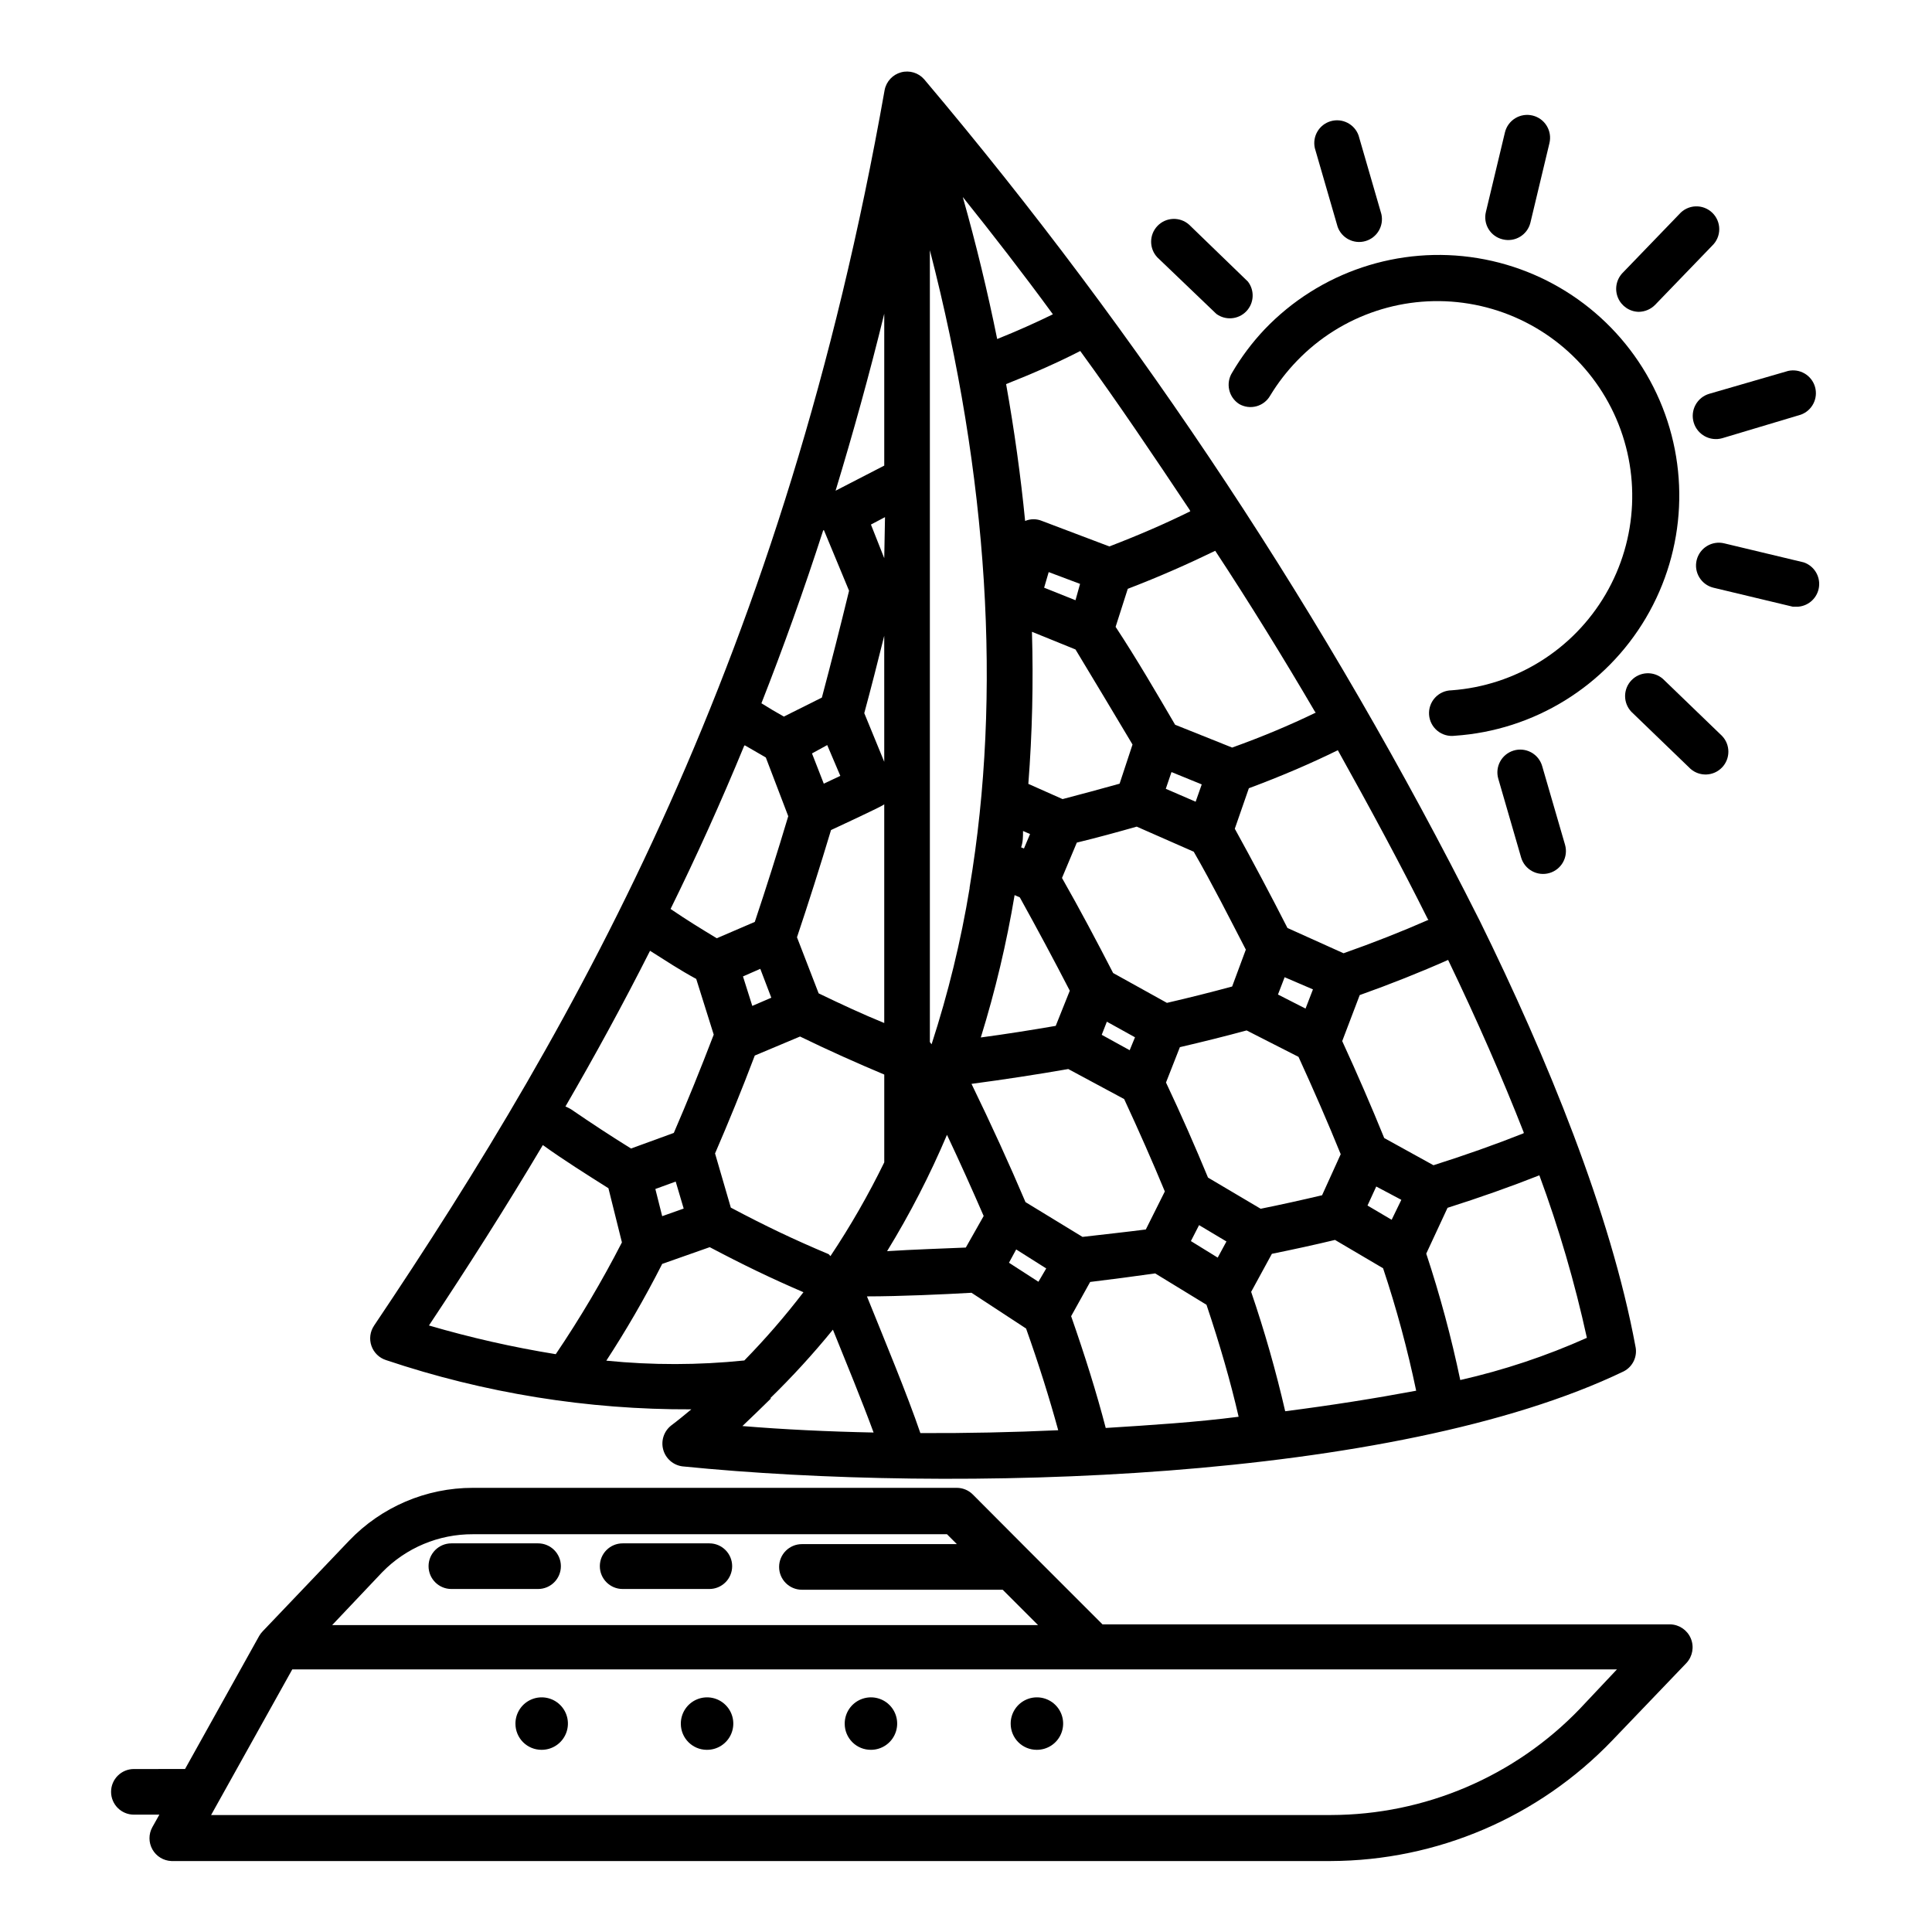 <?xml version="1.0" encoding="UTF-8"?>
<!-- Uploaded to: ICON Repo, www.iconrepo.com, Generator: ICON Repo Mixer Tools -->
<svg fill="#000000" width="800px" height="800px" version="1.1" viewBox="144 144 512 512" xmlns="http://www.w3.org/2000/svg">
 <g>
  <path d="m472.39 251.07c1.383 0.797 3.027 1.016 4.57 0.598 1.539-0.414 2.852-1.43 3.644-2.816 2.016-3.328 4.398-6.422 7.102-9.219 11.789-12.254 28.855-17.918 45.629-15.145 16.777 2.773 31.113 13.625 38.336 29.016 7.219 15.395 6.402 33.355-2.191 48.027-8.59 14.676-23.855 24.176-40.812 25.41-1.664 0.023-3.246 0.73-4.371 1.957-1.125 1.223-1.695 2.859-1.578 4.519 0.117 1.656 0.914 3.195 2.203 4.25 1.289 1.051 2.953 1.527 4.602 1.316 21.004-1.414 39.957-13.098 50.656-31.227 10.695-18.129 11.762-40.367 2.84-59.438-8.918-19.066-26.668-32.504-47.441-35.914-20.773-3.41-41.887 3.648-56.434 18.863-3.301 3.488-6.191 7.34-8.617 11.484-1.766 2.812-0.934 6.527 1.863 8.316z"/>
  <path d="m584.7 323.92c-2.43-2.133-6.109-1.973-8.348 0.359-2.242 2.336-2.246 6.016-0.016 8.359l15.668 15.113c2.43 2.133 6.109 1.973 8.348-0.359 2.242-2.332 2.246-6.016 0.016-8.355z"/>
  <path d="m622.03 293.04-21.059-5.039c-3.242-0.805-6.523 1.168-7.332 4.41-0.805 3.242 1.168 6.523 4.41 7.332l21.059 5.039h1.461v-0.004c2.848-0.242 5.133-2.441 5.488-5.277 0.352-2.832-1.328-5.527-4.027-6.461z"/>
  <path d="m592.86 256.01c0.973 3.184 4.301 5.016 7.508 4.133l20.859-6.246c3.008-1.078 4.656-4.312 3.766-7.383-0.895-3.07-4.023-4.914-7.141-4.207l-20.859 6.047c-1.574 0.453-2.894 1.523-3.672 2.961-0.777 1.441-0.941 3.133-0.461 4.695z"/>
  <path d="m578.25 226.64c1.652-0.012 3.231-0.684 4.383-1.863l15.113-15.668c1.195-1.141 1.875-2.715 1.875-4.367 0.004-1.648-0.668-3.231-1.859-4.371-1.191-1.145-2.797-1.75-4.445-1.68s-3.195 0.812-4.285 2.055l-15.113 15.668c-1.625 1.762-2.066 4.309-1.133 6.512s3.07 3.656 5.465 3.715z"/>
  <path d="m542.27 207.44c3.242 0.793 6.512-1.191 7.305-4.434l5.039-21.059c0.793-3.254-1.203-6.535-4.457-7.328-3.258-0.793-6.539 1.203-7.332 4.457l-5.039 21.059c-0.391 1.566-0.137 3.223 0.707 4.598s2.207 2.352 3.777 2.707z"/>
  <path d="m498.49 204.12c1.078 3.008 4.312 4.66 7.383 3.766 3.07-0.895 4.914-4.023 4.207-7.141l-6.047-20.859c-1.078-3.008-4.312-4.656-7.383-3.766-3.07 0.895-4.91 4.023-4.203 7.141z"/>
  <path d="m466.35 227.19c2.426 1.777 5.793 1.5 7.894-0.652 2.106-2.156 2.305-5.527 0.469-7.91l-15.617-15.113-0.004-0.004c-2.43-2.133-6.109-1.973-8.348 0.359-2.238 2.336-2.246 6.016-0.016 8.359z"/>
  <path d="m545.09 342.92c-3.152 0.969-4.945 4.285-4.027 7.457l6.047 20.859-0.004-0.004c0.934 3.215 4.293 5.062 7.508 4.133 3.215-0.934 5.062-4.293 4.133-7.508l-6.047-20.809c-0.441-1.566-1.5-2.891-2.934-3.668-1.43-0.777-3.117-0.945-4.676-0.461z"/>
  <path d="m586.66 574.47h-150.49l-19.699-19.699-14.66-14.711c-1.133-1.141-2.676-1.773-4.281-1.766h-128.22c-12.387-0.008-24.234 5.055-32.797 14.008l-22.922 24.031c-0.348 0.367-0.652 0.773-0.906 1.207l-19.648 35.266-13.555 0.004c-3.34 0-6.047 2.707-6.047 6.043 0 3.34 2.707 6.047 6.047 6.047h6.75l-1.863 3.324c-1.016 1.836-1.008 4.062 0.02 5.891 1.027 1.828 2.926 2.992 5.019 3.078h307.27c28.184-0.09 55.117-11.637 74.613-31.992l19.648-20.504c1.617-1.754 2.066-4.289 1.145-6.488-0.922-2.203-3.043-3.66-5.426-3.738zm-341.38-13.805c6.312-6.481 14.988-10.117 24.031-10.078h125.65l2.621 2.621h-41.062c-3.34 0-6.047 2.707-6.047 6.047 0 3.336 2.707 6.043 6.047 6.043h53.203l9.371 9.371h-187.07zm317.4 36.172h0.004c-17.266 17.961-41.09 28.125-66 28.164h-296.74l21.512-38.594h351.05z"/>
  <path d="m287.5 607.72c2.824 0.02 5.375-1.664 6.465-4.269 1.09-2.602 0.5-5.606-1.496-7.598-1.996-1.996-5-2.586-7.602-1.5-2.602 1.09-4.289 3.644-4.269 6.465 0 1.832 0.73 3.586 2.023 4.883 1.293 1.293 3.051 2.019 4.879 2.019z"/>
  <path d="m331.28 607.72c2.828 0.043 5.394-1.633 6.5-4.234 1.105-2.598 0.527-5.609-1.465-7.613-1.988-2.008-4.996-2.609-7.606-1.523-2.609 1.086-4.301 3.644-4.281 6.469 0 3.793 3.062 6.875 6.852 6.902z"/>
  <path d="m374.81 607.72c2.816 0 5.356-1.699 6.426-4.305 1.074-2.602 0.469-5.598-1.527-7.582-2-1.984-5-2.566-7.594-1.473-2.598 1.09-4.277 3.641-4.258 6.457 0 1.84 0.734 3.602 2.039 4.898 1.305 1.297 3.074 2.019 4.914 2.004z"/>
  <path d="m418.74 607.72c2.824 0.02 5.375-1.664 6.465-4.269 1.09-2.602 0.5-5.606-1.496-7.598-1.996-1.996-4.996-2.586-7.602-1.5-2.602 1.09-4.289 3.644-4.266 6.465 0 1.832 0.727 3.586 2.019 4.883 1.293 1.293 3.051 2.019 4.879 2.019z"/>
  <path d="m309.01 565.1h22.973c3.34 0 6.047-2.707 6.047-6.047 0-3.34-2.707-6.047-6.047-6.047h-22.973c-3.34 0-6.047 2.707-6.047 6.047 0 3.34 2.707 6.047 6.047 6.047z"/>
  <path d="m263.62 565.1h22.973c3.34 0 6.047-2.707 6.047-6.047 0-3.34-2.707-6.047-6.047-6.047h-22.973c-3.34 0-6.047 2.707-6.047 6.047 0 3.34 2.707 6.047 6.047 6.047z"/>
  <path d="m536.03 387.8c-40.133-79.773-89.508-154.55-147.11-222.78-1.52-1.734-3.891-2.453-6.117-1.855-2.227 0.602-3.918 2.414-4.363 4.676-26.5 149.93-80.609 246.06-135.32 327.48h0.004c-1.059 1.574-1.312 3.559-0.688 5.348 0.625 1.793 2.055 3.191 3.859 3.769 26.074 8.762 53.41 13.168 80.914 13.051-1.762 1.461-3.527 2.922-5.34 4.281-1.926 1.516-2.758 4.039-2.109 6.402s2.652 4.109 5.082 4.43c71.793 7.203 188.48 4.18 249.49-25.191h-0.004c2.418-1.258 3.68-3.992 3.074-6.648-6.551-35.27-23.328-76.328-41.363-112.96zm-231.35 116.79c5.039-7.707 10.078-16.324 14.812-25.645l12.594-4.434c8.867 4.684 16.172 8.211 24.836 11.941-4.856 6.336-10.086 12.375-15.668 18.086-12.16 1.254-24.414 1.27-36.574 0.051zm11.586-108.62c4.383 2.769 7.809 5.039 12.242 7.457l4.637 14.762c-3.477 9.07-7.004 17.785-10.578 26.047l-11.336 4.133c-5.289-3.273-10.578-6.75-15.871-10.379l-0.004-0.004c-0.48-0.289-0.988-0.543-1.508-0.754 7.656-13.199 15.164-26.902 22.418-41.262zm25.191-54.41 5.492 3.176 5.945 15.566c-2.871 9.574-5.844 18.992-8.867 28.012l-10.078 4.332c-4.484-2.723-7.707-4.688-12.242-7.762 6.75-13.703 13.301-28.16 19.547-43.328zm20.906-57.031 6.648 16.02c-2.316 9.523-4.734 19.043-7.203 28.312l-10.078 5.039c-2.469-1.41-3.629-2.066-5.945-3.527 5.797-14.762 11.238-29.926 16.379-45.848zm97.086-5.039c-6.5 3.223-13.703 6.348-21.461 9.32l-17.836-6.75c-1.434-0.605-3.051-0.605-4.484 0-1.176-11.957-2.856-24.047-5.039-36.273 7.152-2.82 13.754-5.742 19.648-8.766 10.027 13.75 19.496 27.855 28.969 42.066zm33.25 53.352c-6.918 3.359-14.309 6.449-22.168 9.27l-15.113-6.047c-5.039-8.613-10.078-17.281-15.77-25.945l3.223-10.078c8.414-3.223 16.121-6.648 23.176-10.078 9.121 13.859 18.039 28.32 26.449 42.68zm29.875 54.914c-7.106 3.125-14.66 6.098-22.52 8.867l-14.863-6.699c-4.383-8.613-9.07-17.434-13.957-26.301l3.727-10.73c8.398-3.125 16.258-6.481 23.578-10.078 8.672 15.57 16.68 30.383 23.836 44.742zm25.191 56.578c-7.609 3.023-15.617 5.844-23.879 8.465l-13.051-7.203c-3.375-8.312-7.106-16.93-11.133-25.695l4.637-12.191c8.195-2.922 16.004-6.027 23.426-9.32 7.707 16.02 14.406 31.336 20.051 45.746zm-63.176 73.66c-2.461-10.695-5.473-21.258-9.02-31.641l5.492-10.078c5.691-1.16 11.285-2.367 16.727-3.68l12.746 7.508v0.004c3.547 10.637 6.473 21.469 8.766 32.445-10.781 2.016-22.469 3.879-34.711 5.441zm-47.559 4.434c-2.418-9.32-5.543-19.246-9.168-29.625l5.039-9.07c5.793-0.707 11.586-1.461 17.23-2.266l13.602 8.312c3.527 10.48 6.398 20.453 8.516 29.676-11.289 1.461-23.23 2.215-35.223 2.973zm-57.941-46.855c6.051-9.867 11.355-20.176 15.871-30.832 3.477 7.356 6.699 14.559 9.723 21.512l-4.734 8.363c-5.644 0.25-13.855 0.504-20.859 0.957zm-15.469 0.805c-9.219-3.879-16.727-7.457-25.945-12.344l-4.18-14.359c3.527-8.16 7.106-16.879 10.531-25.945l11.992-5.039c7.559 3.68 15.113 7.055 22.32 10.078v23.277h-0.004c-4.191 8.59-8.957 16.887-14.258 24.836zm-44.133-10.078-1.812-7.203 5.391-1.965 2.117 7.152zm109.53-163.23-8.312-3.324 1.211-4.133 8.309 3.125zm0 13.047c5.039 8.363 10.078 16.727 15.113 25.191l-3.426 10.379c-5.039 1.41-10.078 2.769-15.113 4.082l-9.07-4.031c1.039-13.41 1.355-26.863 0.957-40.305zm83.785 151.14-6.398-3.777 2.316-5.039 6.648 3.527zm-18.438-6.5c-5.34 1.258-10.781 2.469-16.273 3.578l-13.957-8.262c-3.375-8.16-7.106-16.676-11.133-25.191l3.68-9.371c6.047-1.41 11.941-2.871 17.684-4.434l13.754 7.004c4.031 8.816 7.809 17.48 11.184 25.797zm-63.484 11.035-15.113-9.219c-4.281-10.078-9.07-20.555-14.309-31.336 8.715-1.16 17.281-2.469 25.645-3.93l14.809 7.957c3.879 8.363 7.508 16.574 10.781 24.484l-5.039 10.078c-5.488 0.703-11.133 1.309-16.773 1.965zm12.496-49.473-7.406-4.082 1.359-3.477 7.457 4.133zm18.391 46.352 7.254 4.332-2.316 4.281-7.106-4.383zm28.215-57.383-7.305-3.727 1.762-4.586 7.508 3.223zm-19.453-5.848c-5.594 1.512-11.387 2.973-17.281 4.332l-14.258-7.91c-4.281-8.312-8.816-16.879-13.551-25.191l3.93-9.371c5.391-1.309 10.73-2.769 15.871-4.231l15.113 6.648c5.039 8.766 9.422 17.48 13.805 25.945zm-55.418-41.215 1.863 0.805-1.613 3.828-0.754-0.301c0.504-1.457 0.504-2.871 0.504-4.332zm45.746-7.758-7.91-3.426 1.512-4.434 8.012 3.273zm-48.113 24.688 1.512 0.656c4.637 8.363 9.051 16.609 13.25 24.738l-3.727 9.32c-6.449 1.109-13.098 2.168-19.852 3.074v-0.004c3.836-12.379 6.832-25.004 8.965-37.785zm-51.793 26.098-5.742-14.863c3.074-9.168 6.098-18.691 9.02-28.414 0.453-0.25 14.359-6.602 14.105-6.852v57.988c-5.695-2.316-11.539-5.039-17.383-7.859zm17.383-61.363-5.293-12.898c1.812-6.699 3.578-13.602 5.289-20.504zm0-53.957-3.527-8.918 3.727-1.965zm-15.113 49.523 3.473 8.16-4.383 2.066-3.125-8.012zm-17.738 59.297 2.922 7.656-5.039 2.168-2.469-7.809zm67.816 74.363 7.961 5.039-2.066 3.527-7.809-5.039zm-12.344-95.723c-2.312 14.02-5.684 27.848-10.078 41.359l-0.453-0.602v-209.84c15.469 59.855 19.145 117.59 10.531 168.88zm-22.621-112-12.898 6.652c4.586-15.113 8.918-30.633 12.898-46.906zm-30.23 247.17v0.004c5.887-5.742 11.438-11.812 16.625-18.188 3.527 8.715 7.707 18.895 10.781 27.258-12.09-0.25-23.781-0.805-34.762-1.715 2.469-2.371 5.09-4.84 7.609-7.356zm39.801 9.219c-3.426-10.078-9.523-24.738-14.156-36.223 8.664 0 20.758-0.555 27.711-0.957l14.461 9.473c3.375 9.473 6.195 18.488 8.516 26.953-12.047 0.555-24.438 0.809-36.277 0.758zm143.08-14.055c-2.371-11.328-5.379-22.512-9.016-33.5l5.644-12.141c8.414-2.672 16.574-5.543 24.336-8.613l-0.004-0.004c5.188 14.051 9.395 28.441 12.594 43.074-10.789 4.824-22.027 8.57-33.555 11.184zm-107.96-282.43c-4.535 2.215-9.473 4.434-14.762 6.551-2.519-12.445-5.594-25.191-9.117-37.633 7.856 9.82 15.969 20.25 23.879 31.082zm-135.17 220.16c5.691 4.082 11.637 7.809 17.383 11.438l3.578 14.359h-0.004c-5.246 10.215-11.102 20.105-17.531 29.621-11.348-1.836-22.57-4.375-33.605-7.606 10.176-15.316 20.305-31.188 30.18-47.812z"/>
 </g>
</svg>
